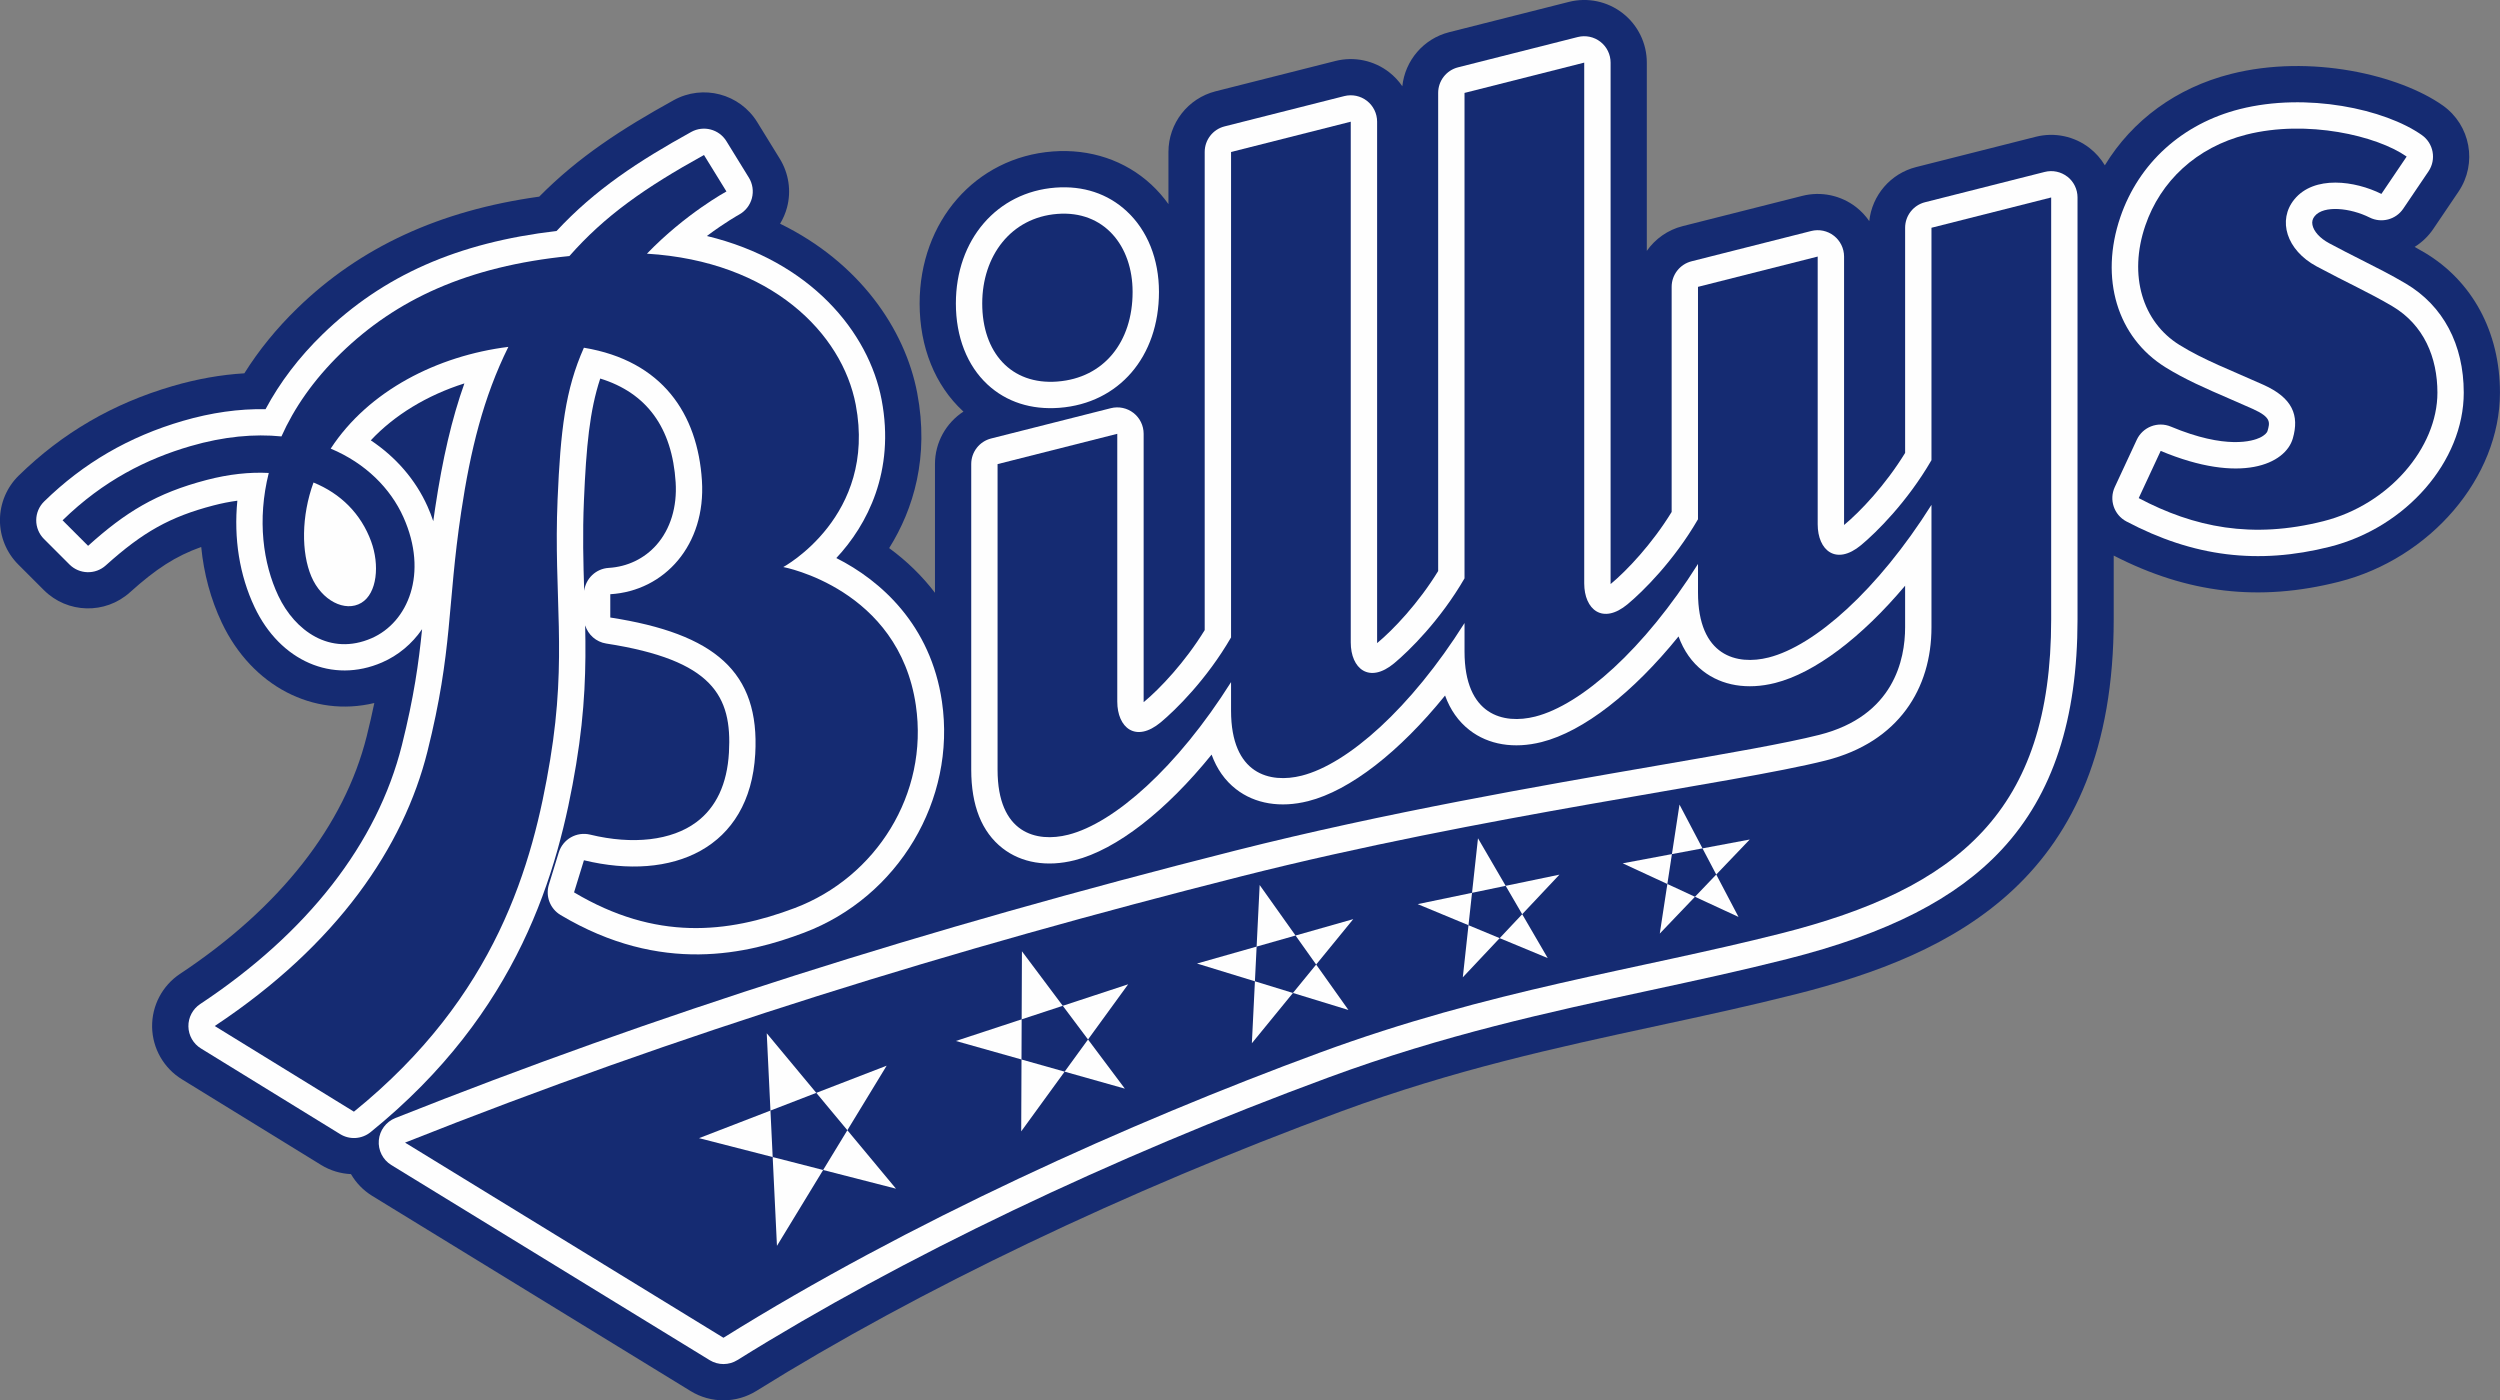 <?xml version="1.0" encoding="UTF-8"?> <svg xmlns="http://www.w3.org/2000/svg" xmlns:xlink="http://www.w3.org/1999/xlink" xmlns:xodm="http://www.corel.com/coreldraw/odm/2003" xml:space="preserve" width="197.804mm" height="110.8mm" version="1.1" style="shape-rendering:geometricPrecision; text-rendering:geometricPrecision; image-rendering:optimizeQuality; fill-rule:evenodd; clip-rule:evenodd" viewBox="0 0 197.887 110.846"><rect x="0" y="0" width="197.887" height="110.846" fill="#808080" stroke="none"/> <defs> <style type="text/css"> .fil1 {fill:#FEFEFE} .fil0 {fill:#152B72} </style> </defs> <g id="Layer_x0020_1">  <g id="_723156736"> <path class="fil0" d="M191.894 19.98c-0.255,-0.152 -0.509,-0.295 -0.763,-0.437 0.569,-0.356 1.075,-0.829 1.472,-1.416l1.999 -2.956c1.513,-2.237 0.955,-5.274 -1.253,-6.829 -3.41,-2.4 -10.442,-4.088 -16.758,-2.489 -4.317,1.092 -7.812,3.662 -9.983,7.232 -0.31,-0.519 -0.716,-0.984 -1.205,-1.365 -1.206,-0.939 -2.778,-1.269 -4.259,-0.894l-9.475 2.398c-2.026,0.513 -3.49,2.235 -3.708,4.277 -0.284,-0.414 -0.632,-0.788 -1.038,-1.105 -1.206,-0.938 -2.778,-1.268 -4.26,-0.893l-9.475 2.397c-1.183,0.299 -2.171,1.011 -2.835,1.957l0 -14.903c0,-1.528 -0.705,-2.971 -1.911,-3.91 -1.206,-0.939 -2.778,-1.269 -4.259,-0.894l-9.475 2.398c-2.027,0.513 -3.49,2.234 -3.708,4.277 -0.285,-0.414 -0.632,-0.788 -1.038,-1.105 -1.206,-0.939 -2.778,-1.268 -4.26,-0.893l-9.475 2.397c-2.199,0.556 -3.739,2.535 -3.739,4.803l0 4.128c-0.401,-0.559 -0.854,-1.078 -1.36,-1.548 -2.069,-1.916 -4.842,-2.846 -7.808,-2.619 -6.1,0.468 -10.528,5.528 -10.528,12.032 0,3.448 1.217,6.474 3.427,8.52 0.014,0.013 0.029,0.025 0.043,0.038 -1.376,0.895 -2.255,2.441 -2.255,4.153l0 10.189c-1.009,-1.322 -2.22,-2.507 -3.625,-3.536 1.933,-3.089 3.179,-7.217 2.221,-12.27 -0.963,-5.078 -4.593,-10.35 -10.856,-13.407 0.239,-0.396 0.426,-0.825 0.548,-1.28 0.352,-1.316 0.138,-2.714 -0.577,-3.873l-1.778 -2.886c-1.387,-2.253 -4.301,-3.018 -6.617,-1.737 -4.088,2.261 -7.525,4.479 -10.642,7.633 -7.889,1.097 -14.169,3.995 -19.148,8.835 -1.651,1.605 -3.052,3.33 -4.192,5.15 -1.846,0.11 -3.743,0.445 -5.673,1.008 -4.731,1.381 -8.715,3.697 -12.179,7.079 -0.948,0.925 -1.485,2.191 -1.493,3.515 -0.008,1.325 0.515,2.597 1.451,3.533l2.021 2.021c1.864,1.864 4.861,1.942 6.82,0.178 2.058,-1.854 3.607,-2.864 5.639,-3.588 0.207,2.105 0.749,4.131 1.626,5.985 2.389,5.05 7.268,7.527 12.076,6.366 -0.17,0.821 -0.368,1.692 -0.604,2.635 -1.767,7.066 -6.873,13.567 -14.768,18.799 -1.409,0.934 -2.245,2.522 -2.217,4.213 0.029,1.691 0.917,3.25 2.357,4.136l11.018 6.781c0.731,0.45 1.546,0.687 2.365,0.726 0.405,0.694 0.978,1.292 1.688,1.727l25.202 15.448c1.601,0.982 3.619,0.974 5.212,-0.02 12.795,-7.983 29.227,-15.837 46.267,-22.116 8.992,-3.313 17.12,-5.068 24.981,-6.765 3.607,-0.778 7.337,-1.584 11.031,-2.519 12.436,-3.146 25.149,-9.132 25.149,-29.66l0 -5.055c5.854,3.005 11.526,3.667 17.815,2.076 7.273,-1.84 12.758,-8.278 12.758,-14.973 0,-4.8 -2.184,-8.847 -5.993,-11.104z"></path> <path class="fil1" d="M46.242 46.769c-0.07,-2.216 -0.134,-4.514 -0.021,-7.143 0.184,-4.31 0.451,-7.117 1.291,-9.663 3.686,1.141 5.692,3.894 5.969,8.208 0.125,1.949 -0.413,3.71 -1.516,4.96 -0.957,1.085 -2.3,1.732 -3.782,1.821 -1.011,0.061 -1.816,0.836 -1.941,1.816zm-12.406 -6.694l0 0c-0.943,-2.102 -2.498,-3.895 -4.486,-5.22 1.882,-2.008 4.455,-3.571 7.409,-4.507 -0.996,2.802 -1.725,5.942 -2.313,9.859 -0.054,0.358 -0.104,0.706 -0.151,1.045 -0.132,-0.393 -0.283,-0.786 -0.459,-1.177zm11.772 20.404l0 0c0.718,-4.343 0.781,-7.7 0.711,-10.98 0.232,0.743 0.867,1.315 1.669,1.44 8.457,1.313 9.965,4.157 9.712,8.625 -0.141,2.494 -1.013,4.351 -2.59,5.521 -1.947,1.444 -5.007,1.802 -8.396,0.98 -1.072,-0.26 -2.161,0.359 -2.485,1.414l-0.783 2.543c-0.283,0.92 0.1,1.913 0.926,2.406 7.993,4.764 14.83,3.079 19.278,1.398 7.459,-2.819 12.047,-10.512 10.91,-18.29 -0.885,-6.058 -4.836,-9.588 -8.361,-11.363 2.46,-2.63 4.657,-6.878 3.587,-12.52 -1.018,-5.37 -5.642,-10.998 -13.833,-12.972 1.455,-1.091 2.527,-1.682 2.545,-1.692 0.502,-0.274 0.871,-0.743 1.018,-1.297 0.146,-0.553 0.061,-1.143 -0.239,-1.63l-1.778 -2.886c-0.584,-0.949 -1.811,-1.27 -2.786,-0.731 -4.167,2.305 -7.602,4.547 -10.66,7.841 -7.823,0.911 -13.727,3.516 -18.518,8.174 -1.879,1.828 -3.39,3.819 -4.516,5.93 -2.092,-0.04 -4.285,0.267 -6.545,0.926 -4.269,1.246 -7.86,3.332 -10.978,6.377 -0.399,0.39 -0.626,0.923 -0.629,1.481 -0.003,0.557 0.217,1.093 0.611,1.487l2.021 2.021c0.785,0.785 2.047,0.818 2.872,0.075 2.946,-2.654 5.096,-3.852 8.52,-4.747 0.646,-0.169 1.278,-0.293 1.896,-0.377 -0.292,2.984 0.169,5.903 1.363,8.425 2.023,4.278 6.172,6.078 10.089,4.378 1.283,-0.557 2.369,-1.466 3.171,-2.632 -0.268,2.672 -0.645,5.369 -1.598,9.178 -1.943,7.773 -7.464,14.86 -15.967,20.494 -0.593,0.394 -0.945,1.063 -0.933,1.774 0.012,0.712 0.386,1.369 0.993,1.741l11.018 6.78c0.754,0.465 1.718,0.402 2.406,-0.154 11.728,-9.492 14.861,-20.557 16.279,-29.137z"></path> <path class="fil1" d="M190.432 22.448c-1.142,-0.677 -2.295,-1.26 -3.516,-1.876 -0.817,-0.412 -1.661,-0.839 -2.556,-1.321 -0.723,-0.389 -1.216,-0.931 -1.319,-1.45 -0.051,-0.26 0.006,-0.482 0.181,-0.696 0.715,-0.875 2.824,-0.649 4.345,0.112 0.936,0.468 2.075,0.17 2.661,-0.697l1.999 -2.955c0.637,-0.942 0.403,-2.221 -0.527,-2.875 -2.928,-2.061 -9.117,-3.393 -14.404,-2.055 -4.55,1.151 -7.997,4.267 -9.46,8.548 -1.654,4.845 -0.254,9.511 3.567,11.887 1.566,0.974 3.242,1.698 5.017,2.466l1.896 0.831c1.484,0.668 1.364,1.079 1.165,1.761 -0.029,0.099 -0.188,0.318 -0.599,0.515 -0.544,0.259 -2.658,0.963 -7.05,-0.876 -1.034,-0.433 -2.225,0.029 -2.697,1.044l-1.738 3.738c-0.469,1.008 -0.065,2.205 0.917,2.725 5.31,2.804 10.43,3.44 16.111,2.002 6.039,-1.528 10.593,-6.769 10.593,-12.193 0,-3.816 -1.629,-6.883 -4.586,-8.636z"></path> <path class="fil1" d="M78.17 30.439c1.486,1.376 3.454,2.013 5.69,1.841 4.713,-0.361 7.878,-4.047 7.878,-9.171 0,-2.596 -0.908,-4.867 -2.558,-6.395 -1.497,-1.387 -3.447,-2.031 -5.639,-1.863 -4.639,0.356 -7.879,4.128 -7.879,9.172 0,2.64 0.891,4.919 2.508,6.416z"></path> <path class="fil1" d="M163.642 13.985c-0.508,-0.396 -1.169,-0.534 -1.794,-0.376l-9.474 2.398c-0.926,0.234 -1.574,1.067 -1.574,2.022l0 17.821c-1.557,2.538 -3.539,4.633 -4.818,5.694 -0.005,0.004 -0.008,0.006 -0.012,0.01 -0.001,-0.02 -0.003,-0.035 -0.003,-0.056l0 -21.191c0,-0.643 -0.297,-1.25 -0.805,-1.646 -0.508,-0.396 -1.169,-0.534 -1.793,-0.377l-9.475 2.398c-0.926,0.235 -1.574,1.067 -1.574,2.022l0 17.82c-1.557,2.538 -3.539,4.633 -4.818,5.695 -0.004,0.004 -0.008,0.006 -0.012,0.009 -0.001,-0.02 -0.003,-0.035 -0.003,-0.056l0 -41.219c0,-0.643 -0.297,-1.251 -0.805,-1.646 -0.508,-0.396 -1.169,-0.534 -1.793,-0.377l-9.475 2.398c-0.926,0.234 -1.575,1.067 -1.575,2.022l0 37.849c-1.557,2.538 -3.539,4.633 -4.818,5.694 -0.004,0.003 -0.008,0.006 -0.012,0.01 -0.001,-0.02 -0.003,-0.035 -0.003,-0.056l0 -41.219c0,-0.643 -0.297,-1.251 -0.804,-1.646 -0.508,-0.396 -1.17,-0.534 -1.794,-0.377l-9.475 2.398c-0.926,0.234 -1.574,1.068 -1.574,2.022l0 37.85c-1.557,2.538 -3.539,4.633 -4.818,5.694 -0.004,0.003 -0.008,0.006 -0.012,0.009 -0.001,-0.02 -0.003,-0.035 -0.003,-0.056l0 -21.191c0,-0.643 -0.297,-1.251 -0.804,-1.646 -0.508,-0.395 -1.169,-0.534 -1.793,-0.376l-9.476 2.398c-0.925,0.234 -1.574,1.067 -1.574,2.022l0 24.191c0,2.847 0.834,4.941 2.48,6.222 1.495,1.165 3.524,1.501 5.712,0.948 3.315,-0.839 7.234,-3.909 10.834,-8.36 0.413,1.136 1.057,2.053 1.934,2.735 1.496,1.165 3.524,1.501 5.712,0.947 3.314,-0.838 7.234,-3.909 10.834,-8.358 0.412,1.136 1.057,2.052 1.934,2.735 1.496,1.165 3.525,1.5 5.712,0.947 3.315,-0.839 7.234,-3.909 10.834,-8.36 0.413,1.136 1.057,2.053 1.935,2.736 1.496,1.165 3.524,1.501 5.711,0.948 3.149,-0.797 6.842,-3.605 10.289,-7.698l0 3.294c0,2.537 -0.882,7.014 -6.788,8.509 -2.682,0.679 -7.196,1.459 -12.911,2.448 -9.05,1.565 -21.444,3.709 -33.298,6.709 -24.798,6.275 -45.932,13.004 -66.509,21.176 -0.734,0.292 -1.241,0.973 -1.308,1.76 -0.068,0.786 0.315,1.545 0.988,1.958l25.203 15.448c0.674,0.413 1.524,0.409 2.194,-0.009 12.956,-8.084 29.574,-16.029 46.793,-22.373 9.181,-3.382 17.41,-5.159 25.367,-6.877 3.748,-0.809 7.287,-1.573 10.933,-2.496 7.981,-2.02 13.384,-4.778 17.004,-8.682 4.024,-4.338 5.979,-10.29 5.979,-18.197l0 -33.405c0,-0.643 -0.297,-1.251 -0.804,-1.646z"></path> <path class="fil0" d="M29.381 42.867c0.672,1.834 0.482,4.094 -0.778,4.85 -1.285,0.771 -3.152,-0.184 -3.959,-2.087 -0.798,-1.879 -0.798,-4.778 0.171,-7.437 2.153,0.876 3.76,2.471 4.567,4.673zm43.115 12.97l0 0c-1.353,-9.259 -10.496,-10.953 -10.496,-10.953 0,0 7.414,-4.001 5.737,-12.844 -1.075,-5.667 -6.701,-11.361 -16.529,-11.96 3.064,-3.176 6.293,-4.925 6.293,-4.925l-1.778 -2.886c-4.687,2.593 -7.859,4.823 -10.651,7.998 -8.065,0.805 -13.717,3.443 -18.083,7.688 -2.197,2.137 -3.722,4.377 -4.711,6.59 -2.131,-0.214 -4.55,-0.006 -7.22,0.773 -3.404,0.994 -6.862,2.699 -10.105,5.867l2.02 2.02c2.961,-2.667 5.395,-4.171 9.388,-5.215 1.747,-0.457 3.4,-0.633 4.913,-0.553 -0.927,3.704 -0.455,7.164 0.758,9.728 1.304,2.756 4.086,4.782 7.373,3.356 2.889,-1.253 4.526,-5.131 2.524,-9.592 -1.014,-2.26 -2.984,-4.261 -5.753,-5.418 3,-4.599 8.464,-7.354 14.063,-8.054 -1.976,3.986 -3.001,8.175 -3.733,13.058 -1.126,7.505 -0.652,10.887 -2.673,18.972 -1.881,7.522 -7.106,15.278 -16.837,21.727l11.018 6.78c11.278,-9.127 14.165,-19.576 15.534,-27.856 1.369,-8.279 0.261,-12.973 0.587,-20.601 0.235,-5.491 0.605,-8.686 2.083,-12.014 6.227,1.035 9.006,5.25 9.343,10.515 0.326,5.085 -2.951,8.736 -7.254,8.997l0 1.843c8.3,1.288 11.842,4.319 11.474,10.805 -0.426,7.499 -6.572,10.104 -13.56,8.41l-0.782 2.542c6.454,3.846 12.126,3.26 17.472,1.239 6.429,-2.43 10.609,-9.022 9.584,-16.038z"></path> <path class="fil0" d="M177.807 10.656c4.803,-1.215 10.344,0.087 12.691,1.738l-1.999 2.956c-2.086,-1.043 -5.321,-1.491 -6.893,0.434 -1.338,1.639 -0.633,4.012 1.765,5.302 2.26,1.217 4.174,2.075 5.998,3.156 2.5,1.481 3.564,4.06 3.564,6.841 0,4.346 -3.825,8.855 -9.019,10.17 -5.654,1.431 -10.239,0.491 -14.625,-1.825l1.739 -3.737c6.351,2.659 9.868,1.04 10.457,-0.98 0.535,-1.836 -0.023,-3.216 -2.312,-4.247 -2.543,-1.145 -4.726,-1.958 -6.667,-3.166 -2.911,-1.811 -4.044,-5.492 -2.695,-9.442 1.198,-3.509 4.04,-6.199 7.997,-7.2z"></path> <path class="fil0" d="M83.7 30.2c3.681,-0.282 5.951,-3.133 5.951,-7.091 0,-3.664 -2.27,-6.461 -5.951,-6.178 -3.681,0.282 -5.952,3.328 -5.952,7.092 0,3.863 2.271,6.46 5.952,6.178z"></path> <path class="fil0" d="M152.885 18.029c0,0 0,9.616 0,18.396 -1.923,3.32 -4.382,5.737 -5.572,6.724 -1.978,1.641 -3.434,0.424 -3.434,-1.651 0,-3.912 0,-21.191 0,-21.191l-9.475 2.398c0,0 0,10.836 0,18.397 -1.923,3.32 -4.383,5.737 -5.572,6.724 -1.977,1.641 -3.433,0.424 -3.433,-1.651 0,-3.912 0,-41.219 0,-41.219l-9.475 2.398c0,0 0,26.047 0,38.425 -1.924,3.32 -4.382,5.737 -5.572,6.724 -1.977,1.641 -3.433,0.424 -3.433,-1.652 0,-3.912 0,-41.219 0,-41.219l-9.475 2.398c0,0 0,26.047 0,38.425 -1.923,3.32 -4.382,5.737 -5.572,6.724 -1.978,1.641 -3.434,0.423 -3.434,-1.651 0,-3.912 0,-21.191 0,-21.191l-9.475 2.398c0,0 0,18.889 0,24.191 0,5.056 3.086,5.781 5.594,5.146 3.642,-0.922 8.629,-5.326 12.887,-12.081 0,0.998 0,1.771 0,2.258 0,5.056 3.086,5.781 5.594,5.146 3.642,-0.922 8.629,-5.327 12.887,-12.081 0,0.998 0,1.771 0,2.259 0,5.055 3.086,5.78 5.593,5.146 3.643,-0.922 8.63,-5.327 12.887,-12.081 0,0.893 0,1.662 0,2.258 0,5.056 3.086,5.781 5.593,5.146 3.643,-0.922 8.63,-5.327 12.887,-12.081 0,4.324 0,8.041 0,9.7 0,4.814 -2.576,9.068 -8.363,10.531 -7.237,1.832 -27.172,4.34 -46.209,9.157 -23.079,5.84 -44.463,12.44 -66.251,21.093l25.202 15.448c14.58,-9.097 32.008,-16.973 47.177,-22.561 13.561,-4.996 24.97,-6.518 36.509,-9.438 14.085,-3.564 21.41,-9.691 21.41,-24.857 0,-3.912 0,-33.405 0,-33.405l-9.475 2.398z"></path> <polygon class="fil1" points="60.691,81.788 61.5,98.615 70.183,84.354 55.331,90.09 70.92,94.089 "></polygon> <polygon class="fil1" points="80.891,75.298 80.834,89.552 89.299,77.911 75.661,82.398 89.037,86.171 "></polygon> <polygon class="fil1" points="99.708,70.053 99.091,82.579 107.117,72.753 94.748,76.268 106.735,79.945 "></polygon> <polygon class="fil1" points="116.99,66.354 115.788,77.359 123.437,69.232 112.216,71.566 122.511,75.838 "></polygon> <polygon class="fil1" points="132.94,63.687 131.379,73.898 138.5,66.451 128.444,68.336 137.612,72.579 "></polygon> </g> </g> </svg> 